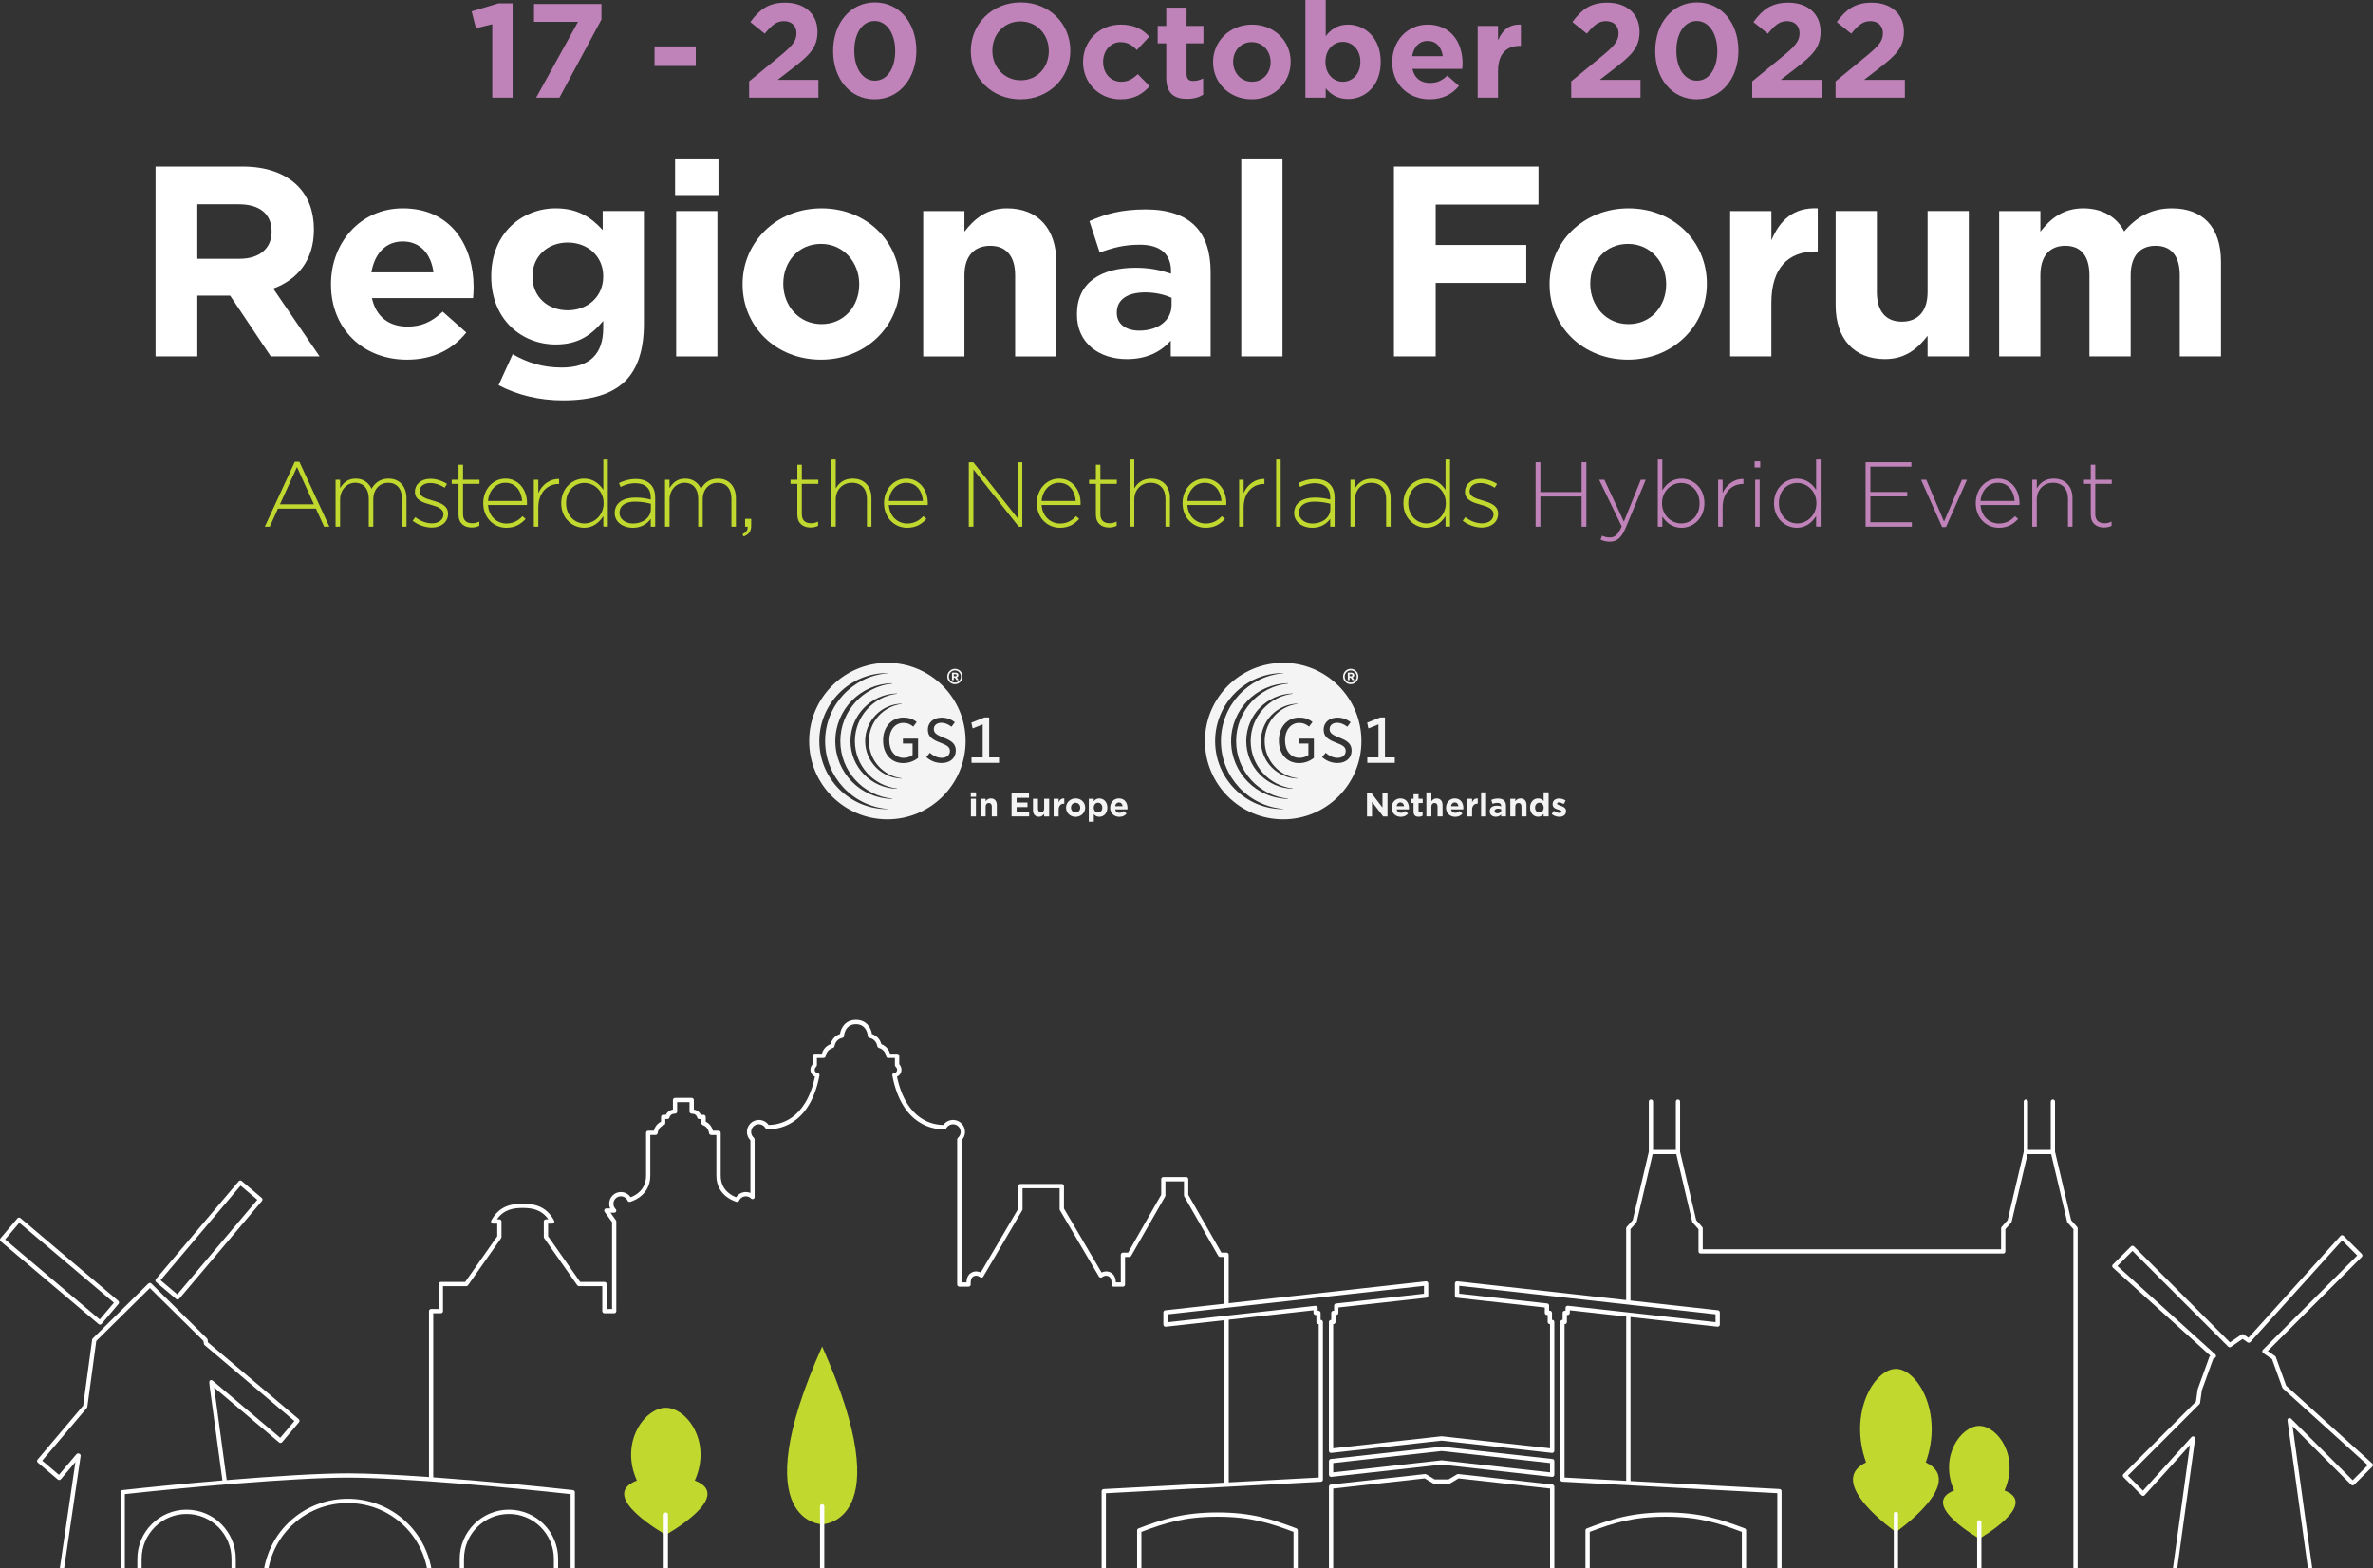 <svg xmlns="http://www.w3.org/2000/svg" id="Layer_2" viewBox="0 0 1767.25 1167.94"><rect x="0" y="0" width="1767.25" height="1167.94" fill="#333333" stroke="none"/><defs><style>.cls-1{fill:none;}.cls-2{fill:#f4f4f4;}.cls-3{fill:#fff;}.cls-4{fill:#c1d82f;}.cls-5{fill:#bf83b9;}</style></defs><g id="Layer_1-2"><g><path class="cls-3" d="M115.84,124.07h64.62c17.97,0,31.91,5.05,41.2,14.34,7.88,7.88,12.12,18.98,12.12,32.31v.4c0,22.82-12.32,37.16-30.29,43.82l34.53,50.49h-36.35l-30.29-45.24h-24.44v45.24h-31.1V124.07Zm62.6,68.66c15.15,0,23.83-8.08,23.83-19.99v-.4c0-13.33-9.29-20.2-24.44-20.2h-30.9v40.59h31.5Z"></path><path class="cls-3" d="M246.5,211.92v-.4c0-30.9,22.01-56.34,53.52-56.34,36.15,0,52.71,28.07,52.71,58.77,0,2.42-.2,5.25-.4,8.08h-75.33c3.03,13.93,12.72,21.2,26.46,21.2,10.3,0,17.77-3.23,26.25-11.11l17.57,15.55c-10.1,12.52-24.64,20.2-44.23,20.2-32.51,0-56.55-22.82-56.55-55.94Zm76.34-9.09c-1.82-13.73-9.9-23.02-22.82-23.02s-21,9.09-23.43,23.02h46.25Z"></path><path class="cls-3" d="M371.3,286.84l10.5-23.02c11.11,6.26,22.21,9.89,36.55,9.89,21,0,30.9-10.1,30.9-29.48v-5.25c-9.09,10.91-18.98,17.57-35.34,17.57-25.24,0-48.06-18.38-48.06-50.49v-.4c0-32.31,23.22-50.49,48.06-50.49,16.76,0,26.66,7.07,34.94,16.16v-14.14h30.7v83.81c0,19.39-4.65,33.52-13.73,42.61-10.1,10.1-25.65,14.54-46.65,14.54-17.57,0-34.13-4.04-47.86-11.31Zm77.95-80.78v-.4c0-14.74-11.51-25.04-26.45-25.04s-26.25,10.3-26.25,25.04v.4c0,14.94,11.31,25.04,26.25,25.04s26.45-10.3,26.45-25.04Z"></path><path class="cls-3" d="M502.76,118.01h32.31v27.26h-32.31v-27.26Zm.81,39.18h30.7v108.25h-30.7v-108.25Z"></path><path class="cls-3" d="M553.04,211.92v-.4c0-31.1,25.04-56.34,58.77-56.34s58.36,24.84,58.36,55.94v.4c0,31.1-25.04,56.34-58.77,56.34s-58.36-24.84-58.36-55.94Zm86.84,0v-.4c0-15.95-11.51-29.89-28.47-29.89s-28.07,13.53-28.07,29.48v.4c0,15.95,11.51,29.89,28.47,29.89s28.07-13.53,28.07-29.48Z"></path><path class="cls-3" d="M687.54,157.19h30.7v15.35c7.07-9.09,16.16-17.37,31.71-17.37,23.22,0,36.76,15.35,36.76,40.19v70.08h-30.7v-60.38c0-14.54-6.87-22.01-18.58-22.01s-19.18,7.47-19.18,22.01v60.38h-30.7v-108.25Z"></path><path class="cls-3" d="M802.04,234.33v-.4c0-23.63,17.97-34.53,43.62-34.53,10.9,0,18.78,1.82,26.45,4.44v-1.82c0-12.72-7.88-19.79-23.22-19.79-11.71,0-19.99,2.22-29.89,5.86l-7.67-23.43c11.92-5.25,23.63-8.68,42.01-8.68,16.76,0,28.88,4.44,36.55,12.12,8.08,8.08,11.71,19.99,11.71,34.53v62.81h-29.69v-11.71c-7.47,8.28-17.77,13.73-32.71,13.73-20.4,0-37.16-11.71-37.16-33.12Zm70.48-7.07v-5.45c-5.25-2.42-12.12-4.04-19.59-4.04-13.13,0-21.21,5.25-21.21,14.94v.4c0,8.28,6.87,13.13,16.76,13.13,14.34,0,24.03-7.88,24.03-18.98Z"></path><path class="cls-3" d="M924.41,118.01h30.7v147.42h-30.7V118.01Z"></path><path class="cls-3" d="M1038.11,124.07h107.64v28.27h-76.54v30.09h67.45v28.27h-67.45v54.73h-31.1V124.07Z"></path><path class="cls-3" d="M1154.02,211.92v-.4c0-31.1,25.04-56.34,58.77-56.34s58.36,24.84,58.36,55.94v.4c0,31.1-25.04,56.34-58.77,56.34s-58.36-24.84-58.36-55.94Zm86.84,0v-.4c0-15.95-11.51-29.89-28.47-29.89s-28.07,13.53-28.07,29.48v.4c0,15.95,11.51,29.89,28.47,29.89s28.07-13.53,28.07-29.48Z"></path><path class="cls-3" d="M1288.51,157.19h30.7v21.81c6.26-14.94,16.36-24.64,34.53-23.83v32.11h-1.62c-20.4,0-32.92,12.32-32.92,38.17v39.99h-30.7v-108.25Z"></path><path class="cls-3" d="M1367.07,227.26v-70.08h30.7v60.38c0,14.54,6.87,22.01,18.58,22.01s19.18-7.47,19.18-22.01v-60.38h30.7v108.25h-30.7v-15.35c-7.07,9.09-16.16,17.37-31.71,17.37-23.22,0-36.76-15.35-36.76-40.19Z"></path><path class="cls-3" d="M1488.84,157.19h30.7v15.35c7.07-9.09,16.36-17.37,31.91-17.37,14.14,0,24.84,6.26,30.49,17.17,9.49-11.11,20.8-17.17,35.54-17.17,22.82,0,36.55,13.73,36.55,39.78v70.48h-30.7v-60.38c0-14.54-6.46-22.01-17.97-22.01s-18.58,7.47-18.58,22.01v60.38h-30.7v-60.38c0-14.54-6.46-22.01-17.97-22.01s-18.58,7.47-18.58,22.01v60.38h-30.7v-108.25Z"></path></g><g><path class="cls-5" d="M366.61,18.03l-12.16,2.99-3.19-12.55,20.03-5.98h10.46V72.73h-15.14V18.03Z"></path><path class="cls-5" d="M430.47,16.24h-32.78V2.99h50.22V14.55l-31.29,58.18h-17.33l31.18-56.49Z"></path><path class="cls-5" d="M487.46,34.57h30.69v14.55h-30.69v-14.55Z"></path><path class="cls-5" d="M557.9,60.58l23.21-19.03c8.67-7.17,12.06-10.96,12.06-16.74s-3.89-9.07-9.36-9.07-9.07,2.99-14.25,9.36l-10.76-8.67c6.87-9.37,13.55-14.45,26-14.45,14.45,0,24.01,8.47,24.01,21.52v.2c0,11.66-5.98,17.44-18.33,27l-11.36,8.77h30.39v13.25h-51.61v-12.15Z"></path><path class="cls-5" d="M620.46,38.06v-.2c0-20.22,12.55-36.07,31.09-36.07s30.89,15.64,30.89,35.87v.2c0,20.23-12.45,36.07-31.09,36.07s-30.89-15.64-30.89-35.87Zm46.23,0v-.2c0-12.65-6.18-22.22-15.34-22.22s-15.14,9.27-15.14,22.02v.2c0,12.75,6.08,22.22,15.34,22.22s15.14-9.37,15.14-22.02Z"></path><path class="cls-5" d="M722.99,38.06v-.2c0-19.83,15.64-36.07,37.16-36.07s36.96,16.04,36.96,35.87v.2c0,19.83-15.64,36.07-37.16,36.07s-36.96-16.04-36.96-35.87Zm58.09,0v-.2c0-11.96-8.77-21.92-21.12-21.92s-20.92,9.76-20.92,21.72v.2c0,11.96,8.77,21.92,21.12,21.92s20.92-9.76,20.92-21.72Z"></path><path class="cls-5" d="M806.58,46.33v-.2c0-15.24,11.66-27.8,28-27.8,10.06,0,16.34,3.39,21.32,8.97l-9.26,9.96c-3.39-3.59-6.78-5.88-12.16-5.88-7.57,0-12.95,6.68-12.95,14.55v.2c0,8.17,5.28,14.75,13.55,14.75,5.08,0,8.57-2.19,12.25-5.68l8.87,8.97c-5.18,5.68-11.16,9.76-21.82,9.76-16.04,0-27.8-12.35-27.8-27.6Z"></path><path class="cls-5" d="M868.55,57.59v-25.31h-6.38v-12.95h6.38V5.68h15.14v13.65h12.55v12.95h-12.55v22.81c0,3.49,1.49,5.18,4.88,5.18,2.79,0,5.28-.7,7.47-1.89v12.16c-3.19,1.89-6.87,3.09-11.96,3.09-9.27,0-15.54-3.69-15.54-16.04Z"></path><path class="cls-5" d="M903.42,46.33v-.2c0-15.34,12.35-27.8,28.99-27.8s28.79,12.25,28.79,27.6v.2c0,15.34-12.35,27.8-28.99,27.8s-28.79-12.25-28.79-27.6Zm42.84,0v-.2c0-7.87-5.68-14.75-14.05-14.75s-13.85,6.68-13.85,14.55v.2c0,7.87,5.68,14.75,14.05,14.75s13.85-6.67,13.85-14.55Z"></path><path class="cls-5" d="M987.31,65.76v6.97h-15.14V0h15.14V27c3.69-4.98,8.77-8.67,16.64-8.67,12.45,0,24.31,9.76,24.31,27.6v.2c0,17.83-11.66,27.6-24.31,27.6-8.07,0-13.05-3.69-16.64-7.97Zm25.8-19.63v-.2c0-8.87-5.98-14.75-13.05-14.75s-12.95,5.88-12.95,14.75v.2c0,8.87,5.88,14.75,12.95,14.75s13.05-5.78,13.05-14.75Z"></path><path class="cls-5" d="M1036.83,46.33v-.2c0-15.24,10.86-27.8,26.4-27.8,17.83,0,26,13.85,26,28.99,0,1.2-.1,2.59-.2,3.99h-37.16c1.49,6.87,6.28,10.46,13.05,10.46,5.08,0,8.77-1.59,12.95-5.48l8.67,7.67c-4.98,6.18-12.16,9.96-21.82,9.96-16.04,0-27.9-11.26-27.9-27.6Zm37.66-4.48c-.9-6.78-4.88-11.36-11.26-11.36s-10.36,4.48-11.56,11.36h22.82Z"></path><path class="cls-5" d="M1100.49,19.33h15.14v10.76c3.09-7.37,8.07-12.15,17.04-11.76v15.84h-.8c-10.06,0-16.24,6.08-16.24,18.83v19.73h-15.14V19.33Z"></path><path class="cls-5" d="M1170.13,60.58l23.21-19.03c8.67-7.17,12.06-10.96,12.06-16.74s-3.89-9.07-9.36-9.07-9.07,2.99-14.25,9.36l-10.76-8.67c6.87-9.37,13.55-14.45,26-14.45,14.45,0,24.01,8.47,24.01,21.52v.2c0,11.66-5.98,17.44-18.33,27l-11.36,8.77h30.39v13.25h-51.61v-12.15Z"></path><path class="cls-5" d="M1232.7,38.06v-.2c0-20.22,12.55-36.07,31.09-36.07s30.89,15.64,30.89,35.87v.2c0,20.23-12.45,36.07-31.09,36.07s-30.89-15.64-30.89-35.87Zm46.23,0v-.2c0-12.65-6.18-22.22-15.34-22.22s-15.14,9.27-15.14,22.02v.2c0,12.75,6.08,22.22,15.34,22.22s15.14-9.37,15.14-22.02Z"></path><path class="cls-5" d="M1304.94,60.58l23.21-19.03c8.67-7.17,12.06-10.96,12.06-16.74s-3.89-9.07-9.36-9.07-9.07,2.99-14.25,9.36l-10.76-8.67c6.87-9.37,13.55-14.45,26-14.45,14.45,0,24.01,8.47,24.01,21.52v.2c0,11.66-5.98,17.44-18.33,27l-11.36,8.77h30.39v13.25h-51.61v-12.15Z"></path><path class="cls-5" d="M1367.01,60.58l23.21-19.03c8.67-7.17,12.06-10.96,12.06-16.74s-3.89-9.07-9.36-9.07-9.07,2.99-14.25,9.36l-10.76-8.67c6.87-9.37,13.55-14.45,26-14.45,14.45,0,24.01,8.47,24.01,21.52v.2c0,11.66-5.98,17.44-18.33,27l-11.36,8.77h30.39v13.25h-51.61v-12.15Z"></path></g><g><g><path class="cls-4" d="M219.53,343.94h3.42l22.33,48.28h-3.9l-6.1-13.42h-28.28l-6.1,13.42h-3.7l22.33-48.28Zm14.24,31.64l-12.6-27.74-12.67,27.74h25.27Z"></path><path class="cls-4" d="M249.93,357.3h3.36v6.23c2.26-3.63,5.41-7.05,11.64-7.05s9.86,3.49,11.78,7.53c2.26-3.9,6.03-7.53,12.6-7.53,8.29,0,13.42,5.82,13.42,14.59v21.16h-3.36v-20.75c0-7.53-3.9-11.92-10.34-11.92-5.89,0-11.03,4.52-11.03,12.33v20.34h-3.36v-20.96c0-7.26-3.97-11.71-10.2-11.71s-11.16,5.48-11.16,12.53v20.13h-3.36v-34.93Z"></path><path class="cls-4" d="M307.31,387.84l1.99-2.67c3.84,2.94,8.08,4.59,12.53,4.59,4.73,0,8.42-2.6,8.42-6.64v-.14c0-4.11-4.38-5.62-9.25-6.99-5.68-1.64-11.99-3.36-11.99-9.59v-.14c0-5.62,4.73-9.66,11.51-9.66,4.18,0,8.9,1.51,12.4,3.83l-1.78,2.81c-3.22-2.12-7.05-3.49-10.75-3.49-4.79,0-7.94,2.6-7.94,6.1v.14c0,3.9,4.73,5.34,9.72,6.78,5.62,1.58,11.51,3.63,11.51,9.79v.14c0,6.23-5.34,10.2-12.05,10.2-5.07,0-10.61-2.05-14.31-5.07Z"></path><path class="cls-4" d="M341.48,383.25v-22.87h-5.07v-3.08h5.07v-11.16h3.36v11.16h12.26v3.08h-12.26v22.53c0,5,2.94,6.78,6.98,6.78,1.71,0,3.15-.34,5.14-1.23v3.15c-1.78,.82-3.49,1.23-5.68,1.23-5.41,0-9.79-2.94-9.79-9.59Z"></path><path class="cls-4" d="M359.89,374.83v-.14c0-10.14,7.12-18.22,16.57-18.22s16.02,7.94,16.02,18.29c0,.62,0,.82-.07,1.37h-28.97c.62,8.7,6.85,13.77,13.7,13.77,5.41,0,9.11-2.4,11.99-5.48l2.33,2.05c-3.56,3.84-7.74,6.57-14.45,6.57-9.18,0-17.12-7.33-17.12-18.22Zm28.97-1.71c-.48-7.05-4.52-13.56-12.53-13.56-6.92,0-12.26,5.82-12.88,13.56h25.41Z"></path><path class="cls-4" d="M397.55,357.3h3.36v9.93c2.74-6.23,8.56-10.75,15.48-10.48v3.7h-.34c-8.08,0-15.14,6.1-15.14,17.46v14.31h-3.36v-34.93Z"></path><path class="cls-4" d="M417.96,374.9v-.14c0-11.37,8.56-18.29,16.98-18.29,6.98,0,11.5,3.97,14.38,8.35v-22.6h3.36v49.99h-3.36v-7.81c-3.01,4.59-7.47,8.63-14.38,8.63-8.42,0-16.98-6.78-16.98-18.15Zm31.57-.07v-.14c0-8.97-6.98-15-14.24-15s-13.7,5.55-13.7,14.93v.14c0,9.18,6.37,15.07,13.7,15.07s14.24-6.1,14.24-15Z"></path><path class="cls-4" d="M457.81,382.09v-.14c0-7.26,6.23-11.37,15.27-11.37,4.86,0,8.22,.62,11.57,1.51v-1.51c0-7.05-4.31-10.68-11.51-10.68-4.25,0-7.74,1.16-10.96,2.81l-1.23-2.95c3.83-1.78,7.6-3.01,12.39-3.01s8.49,1.3,11.03,3.84c2.33,2.33,3.56,5.55,3.56,9.86v21.78h-3.29v-5.82c-2.4,3.36-6.71,6.64-13.35,6.64s-13.49-3.7-13.49-10.96Zm26.91-2.94v-3.97c-2.95-.75-6.85-1.58-11.85-1.58-7.4,0-11.5,3.29-11.5,8.15v.14c0,5.07,4.79,8.01,10.14,8.01,7.12,0,13.22-4.38,13.22-10.75Z"></path><path class="cls-4" d="M495.26,357.3h3.36v6.23c2.26-3.63,5.41-7.05,11.64-7.05s9.86,3.49,11.78,7.53c2.26-3.9,6.03-7.53,12.6-7.53,8.29,0,13.42,5.82,13.42,14.59v21.16h-3.35v-20.75c0-7.53-3.9-11.92-10.34-11.92-5.89,0-11.03,4.52-11.03,12.33v20.34h-3.36v-20.96c0-7.26-3.97-11.71-10.2-11.71s-11.16,5.48-11.16,12.53v20.13h-3.36v-34.93Z"></path><path class="cls-4" d="M552.92,397.84c2.95-1.51,4.04-3.01,3.84-5.62h-1.85v-5.82h4.52v5.07c0,4.25-1.57,6.51-5.68,8.08l-.82-1.71Z"></path><path class="cls-4" d="M593.8,383.25v-22.87h-5.07v-3.08h5.07v-11.16h3.36v11.16h12.26v3.08h-12.26v22.53c0,5,2.94,6.78,6.98,6.78,1.71,0,3.15-.34,5.14-1.23v3.15c-1.78,.82-3.49,1.23-5.68,1.23-5.41,0-9.79-2.94-9.79-9.59Z"></path><path class="cls-4" d="M619.06,342.23h3.36v21.57c2.33-4.11,6.23-7.33,12.6-7.33,8.83,0,13.97,6.03,13.97,14.38v21.37h-3.35v-20.75c0-7.19-4.04-11.92-11.1-11.92s-12.12,5.2-12.12,12.46v20.2h-3.36v-49.99Z"></path><path class="cls-4" d="M658.37,374.83v-.14c0-10.14,7.12-18.22,16.57-18.22s16.02,7.94,16.02,18.29c0,.62,0,.82-.07,1.37h-28.97c.62,8.7,6.85,13.77,13.7,13.77,5.41,0,9.11-2.4,11.99-5.48l2.33,2.05c-3.56,3.84-7.74,6.57-14.45,6.57-9.18,0-17.12-7.33-17.12-18.22Zm28.97-1.71c-.48-7.05-4.52-13.56-12.53-13.56-6.92,0-12.26,5.82-12.88,13.56h25.41Z"></path><path class="cls-4" d="M721.5,344.29h3.35l33.08,41.71v-41.71h3.42v47.94h-2.67l-33.76-42.6v42.6h-3.42v-47.94Z"></path><path class="cls-4" d="M772.17,374.83v-.14c0-10.14,7.12-18.22,16.57-18.22s16.02,7.94,16.02,18.29c0,.62,0,.82-.07,1.37h-28.97c.62,8.7,6.85,13.77,13.7,13.77,5.41,0,9.11-2.4,11.99-5.48l2.33,2.05c-3.56,3.84-7.74,6.57-14.45,6.57-9.18,0-17.12-7.33-17.12-18.22Zm28.97-1.71c-.48-7.05-4.52-13.56-12.53-13.56-6.92,0-12.26,5.82-12.88,13.56h25.41Z"></path><path class="cls-4" d="M816.13,383.25v-22.87h-5.07v-3.08h5.07v-11.16h3.36v11.16h12.26v3.08h-12.26v22.53c0,5,2.94,6.78,6.98,6.78,1.71,0,3.15-.34,5.14-1.23v3.15c-1.78,.82-3.49,1.23-5.68,1.23-5.41,0-9.79-2.94-9.79-9.59Z"></path><path class="cls-4" d="M841.39,342.23h3.36v21.57c2.33-4.11,6.23-7.33,12.6-7.33,8.83,0,13.97,6.03,13.97,14.38v21.37h-3.35v-20.75c0-7.19-4.04-11.92-11.1-11.92s-12.12,5.2-12.12,12.46v20.2h-3.36v-49.99Z"></path><path class="cls-4" d="M880.7,374.83v-.14c0-10.14,7.12-18.22,16.57-18.22s16.02,7.94,16.02,18.29c0,.62,0,.82-.07,1.37h-28.97c.62,8.7,6.85,13.77,13.7,13.77,5.41,0,9.11-2.4,11.99-5.48l2.33,2.05c-3.56,3.84-7.74,6.57-14.45,6.57-9.18,0-17.12-7.33-17.12-18.22Zm28.97-1.71c-.48-7.05-4.52-13.56-12.53-13.56-6.92,0-12.26,5.82-12.88,13.56h25.41Z"></path><path class="cls-4" d="M922.81,357.3h3.36v9.93c2.74-6.23,8.56-10.75,15.48-10.48v3.7h-.34c-8.08,0-15.14,6.1-15.14,17.46v14.31h-3.36v-34.93Z"></path><path class="cls-4" d="M950.4,342.23h3.35v49.99h-3.35v-49.99Z"></path><path class="cls-4" d="M963.82,382.09v-.14c0-7.26,6.23-11.37,15.27-11.37,4.86,0,8.22,.62,11.57,1.51v-1.51c0-7.05-4.31-10.68-11.51-10.68-4.25,0-7.74,1.16-10.96,2.81l-1.23-2.95c3.83-1.78,7.6-3.01,12.39-3.01s8.49,1.3,11.03,3.84c2.33,2.33,3.56,5.55,3.56,9.86v21.78h-3.29v-5.82c-2.4,3.36-6.71,6.64-13.35,6.64s-13.49-3.7-13.49-10.96Zm26.91-2.94v-3.97c-2.95-.75-6.85-1.58-11.85-1.58-7.4,0-11.5,3.29-11.5,8.15v.14c0,5.07,4.79,8.01,10.14,8.01,7.12,0,13.22-4.38,13.22-10.75Z"></path><path class="cls-4" d="M1005.73,357.3h3.36v6.51c2.33-4.11,6.23-7.33,12.6-7.33,8.83,0,13.97,6.03,13.97,14.38v21.37h-3.35v-20.75c0-7.19-4.04-11.92-11.1-11.92s-12.12,5.2-12.12,12.46v20.2h-3.36v-34.93Z"></path><path class="cls-4" d="M1045.17,374.9v-.14c0-11.37,8.56-18.29,16.98-18.29,6.98,0,11.5,3.97,14.38,8.35v-22.6h3.36v49.99h-3.36v-7.81c-3.01,4.59-7.47,8.63-14.38,8.63-8.42,0-16.98-6.78-16.98-18.15Zm31.57-.07v-.14c0-8.97-6.98-15-14.24-15s-13.7,5.55-13.7,14.93v.14c0,9.18,6.37,15.07,13.7,15.07s14.24-6.1,14.24-15Z"></path><path class="cls-4" d="M1089.33,387.84l1.99-2.67c3.84,2.94,8.08,4.59,12.53,4.59,4.73,0,8.42-2.6,8.42-6.64v-.14c0-4.11-4.38-5.62-9.25-6.99-5.68-1.64-11.99-3.36-11.99-9.59v-.14c0-5.62,4.73-9.66,11.51-9.66,4.18,0,8.9,1.51,12.4,3.83l-1.78,2.81c-3.22-2.12-7.05-3.49-10.75-3.49-4.79,0-7.94,2.6-7.94,6.1v.14c0,3.9,4.73,5.34,9.72,6.78,5.62,1.58,11.51,3.63,11.51,9.79v.14c0,6.23-5.34,10.2-12.05,10.2-5.07,0-10.61-2.05-14.31-5.07Z"></path></g><g><path class="cls-5" d="M1143.62,344.29h3.56v22.19h30.68v-22.19h3.56v47.94h-3.56v-22.46h-30.68v22.46h-3.56v-47.94Z"></path><path class="cls-5" d="M1191.97,401.88l1.16-2.94c1.85,.89,3.36,1.3,5.96,1.3,3.63,0,6.03-2.12,8.63-8.22l-16.78-34.72h3.9l14.52,31.23,12.6-31.23h3.7l-15.13,36.16c-3.08,7.33-6.64,9.93-11.64,9.93-2.67,0-4.59-.48-6.92-1.51Z"></path><path class="cls-5" d="M1237.98,384.69v7.53h-3.35v-49.99h3.35v22.87c3.01-4.59,7.47-8.63,14.38-8.63,8.42,0,16.98,6.78,16.98,18.15v.14c0,11.37-8.56,18.29-16.98,18.29-6.99,0-11.51-3.97-14.38-8.35Zm27.74-9.79v-.14c0-9.18-6.37-15.07-13.7-15.07s-14.25,6.1-14.25,15v.14c0,8.97,6.99,15,14.25,15s13.7-5.55,13.7-14.93Z"></path><path class="cls-5" d="M1279.54,357.3h3.36v9.93c2.74-6.23,8.56-10.75,15.48-10.48v3.7h-.34c-8.08,0-15.14,6.1-15.14,17.46v14.31h-3.36v-34.93Z"></path><path class="cls-5" d="M1306.73,343.6h4.18v4.59h-4.18v-4.59Zm.41,13.7h3.35v34.93h-3.35v-34.93Z"></path><path class="cls-5" d="M1321.17,374.9v-.14c0-11.37,8.56-18.29,16.98-18.29,6.98,0,11.5,3.97,14.38,8.35v-22.6h3.36v49.99h-3.36v-7.81c-3.01,4.59-7.47,8.63-14.38,8.63-8.42,0-16.98-6.78-16.98-18.15Zm31.57-.07v-.14c0-8.97-6.98-15-14.24-15s-13.7,5.55-13.7,14.93v.14c0,9.18,6.37,15.07,13.7,15.07s14.24-6.1,14.24-15Z"></path><path class="cls-5" d="M1389.37,344.29h34.1v3.29h-30.54v18.83h27.46v3.29h-27.46v19.24h30.89v3.29h-34.45v-47.94Z"></path><path class="cls-5" d="M1430.66,357.3h3.9l13.22,31.16,13.35-31.16h3.77l-15.68,35.2h-2.88l-15.68-35.2Z"></path><path class="cls-5" d="M1471.4,374.83v-.14c0-10.14,7.12-18.22,16.57-18.22s16.02,7.94,16.02,18.29c0,.62,0,.82-.07,1.37h-28.97c.62,8.7,6.85,13.77,13.7,13.77,5.41,0,9.11-2.4,11.99-5.48l2.33,2.05c-3.56,3.84-7.74,6.57-14.45,6.57-9.18,0-17.12-7.33-17.12-18.22Zm28.97-1.71c-.48-7.05-4.52-13.56-12.53-13.56-6.92,0-12.26,5.82-12.88,13.56h25.41Z"></path><path class="cls-5" d="M1513.51,357.3h3.36v6.51c2.33-4.11,6.23-7.33,12.6-7.33,8.83,0,13.97,6.03,13.97,14.38v21.37h-3.35v-20.75c0-7.19-4.04-11.92-11.1-11.92s-12.12,5.2-12.12,12.46v20.2h-3.36v-34.93Z"></path><path class="cls-5" d="M1557.06,383.25v-22.87h-5.07v-3.08h5.07v-11.16h3.36v11.16h12.26v3.08h-12.26v22.53c0,5,2.94,6.78,6.98,6.78,1.71,0,3.15-.34,5.14-1.23v3.15c-1.78,.82-3.49,1.23-5.68,1.23-5.41,0-9.79-2.94-9.79-9.59Z"></path></g></g><g><g><path class="cls-4" d="M495.87,1143.05s51.77-28.84,21.57-40.38c12.94-28.84-6.06-54.22-21.57-54.22s-34.52,25.38-21.57,54.22c-30.2,11.54,21.57,40.38,21.57,40.38Z"></path><g><path class="cls-1" d="M495.87,1143.05s-51.77-28.84-21.57-40.38c-12.94-28.84,6.06-54.22,21.57-54.22"></path><path class="cls-1" d="M495.87,1143.05s51.77-28.84,21.57-40.38c12.94-28.84-6.06-54.22-21.57-54.22"></path></g></g><g><path class="cls-4" d="M612.29,1002.84c59.07,132.36-.61,132.51,0,132.36h-.01c.61,.15-59.07,0,0-132.36"></path><path class="cls-1" d="M612.28,1135.2c.61,.15-59.07,0,0-132.36"></path><path class="cls-1" d="M612.29,1135.2c-.61,.15,59.07,0,0-132.36"></path></g><g><path class="cls-4" d="M1474.04,1145.91s45.11-25.6,18.8-35.83c11.28-25.6-5.28-48.12-18.8-48.12s-30.07,22.52-18.8,48.12c-26.31,10.24,18.8,35.83,18.8,35.83Z"></path><g><path class="cls-1" d="M1474.04,1145.91s-45.11-25.6-18.8-35.83c-11.28-25.6,5.28-48.12,18.8-48.12"></path><path class="cls-1" d="M1474.04,1145.91s45.11-25.6,18.8-35.83c11.28-25.6-5.28-48.12-18.8-48.12"></path></g></g><path class="cls-3" d="M131.21,967.48c.3,.25,.66,.38,1.03,.38,.45,0,.9-.19,1.22-.56l61.64-72.88c.27-.32,.41-.74,.37-1.16s-.24-.81-.56-1.08l-14.9-12.6c-.67-.57-1.68-.48-2.25,.19l-61.64,72.88c-.27,.32-.41,.74-.37,1.16s.24,.81,.56,1.08l14.9,12.6Zm47.95-84.46l12.47,10.55-59.58,70.45-12.47-10.55,59.58-70.45Z"></path><path class="cls-3" d="M74.47,986.53c.45,0,.9-.19,1.22-.56l12.6-14.9c.27-.32,.41-.74,.37-1.16s-.24-.81-.56-1.08l-72.88-61.64c-.32-.27-.74-.4-1.16-.37-.42,.04-.81,.24-1.08,.56l-12.6,14.9c-.57,.67-.48,1.68,.19,2.25l72.88,61.64c.3,.25,.66,.38,1.03,.38Zm-60.09-75.89l70.45,59.58-10.55,12.47L3.84,923.12l10.55-12.47Z"></path><path class="cls-3" d="M1156.14,1086.61l-82.33-9.15c-.12-.01-.23-.01-.35,0l-82.33,9.15c-.81,.09-1.42,.77-1.42,1.58v10.15c0,.45,.19,.88,.53,1.19,.34,.3,.78,.44,1.24,.4l82.15-9.13,82.15,9.13c.06,0,.12,0,.18,0,.39,0,.77-.14,1.06-.41,.34-.3,.53-.73,.53-1.19v-10.15c0-.81-.61-1.49-1.42-1.58Zm-1.77,9.95l-80.56-8.95c-.06,0-.12,0-.18,0s-.12,0-.18,0l-80.56,8.95v-6.94l80.73-8.97,80.73,8.97v6.94Z"></path><g><path class="cls-4" d="M1411.95,1141.01s53.34-37.04,22.23-51.86c13.33-37.04-6.24-69.64-22.23-69.64s-35.56,32.6-22.23,69.64c-31.11,14.82,22.23,51.86,22.23,51.86Z"></path><g><path class="cls-1" d="M1411.95,1141.01s-53.34-37.04-22.23-51.86c-13.33-37.04,6.24-69.64,22.23-69.64"></path><path class="cls-1" d="M1411.95,1141.01s53.34-37.04,22.23-51.86c13.33-37.04-6.24-69.64-22.23-69.64"></path></g></g><path class="cls-3" d="M105.48,1167.94v-6.92c0-18.45,15.01-33.46,33.46-33.46s33.46,15.01,33.46,33.46v6.92h3.19v-6.92c0-20.21-16.44-36.65-36.65-36.65s-36.65,16.44-36.65,36.65v6.92h3.19Z"></path><path class="cls-3" d="M199.97,1167.94c5.51-28.21,30.03-48.5,59.01-48.5s53.5,20.29,59.01,48.5h3.24c-5.57-30.03-31.52-51.69-62.25-51.69s-56.69,21.66-62.25,51.69h3.24Z"></path><path class="cls-3" d="M345.56,1167.94v-6.92c0-18.45,15.01-33.46,33.46-33.46s33.46,15.01,33.46,33.46v6.92h3.19v-6.92c0-20.21-16.44-36.65-36.65-36.65s-36.65,16.44-36.65,36.65v6.92h3.19Z"></path><path class="cls-3" d="M497.46,1167.94v-39.9c0-.88-.71-1.59-1.59-1.59s-1.59,.71-1.59,1.59v39.9h3.19Z"></path><path class="cls-3" d="M613.88,1167.94v-46.08c0-.88-.71-1.59-1.59-1.59s-1.59,.71-1.59,1.59v46.08h3.19Z"></path><path class="cls-3" d="M850.04,1167.94v-27.04c17.56-6.62,32.16-11.27,56.64-11.27s39.08,4.65,56.64,11.27v27.04h3.19v-28.15c0-.66-.41-1.26-1.03-1.49-17.75-6.72-33.35-11.86-58.8-11.86s-41.05,5.14-58.8,11.86c-.62,.23-1.03,.83-1.03,1.49v28.15h3.19Z"></path><path class="cls-3" d="M992.9,1167.94v-59.31l68.11-7.57,6.24,3.71c.25,.15,.53,.22,.81,.22h11.15c.29,0,.57-.08,.81-.22l6.24-3.71,68.11,7.57v59.31h3.19v-60.74c0-.81-.61-1.49-1.42-1.58l-70.06-7.79c-.35-.04-.69,.04-.99,.21l-6.32,3.76h-10.28l-6.32-3.76c-.3-.18-.64-.25-.99-.21l-70.06,7.79c-.81,.09-1.42,.77-1.42,1.58v60.74h3.19Z"></path><path class="cls-3" d="M1183.93,1167.94v-27.04c17.56-6.62,32.16-11.27,56.64-11.27s39.08,4.65,56.64,11.27v27.04h3.19v-28.15c0-.66-.41-1.26-1.03-1.49-17.75-6.72-33.35-11.86-58.8-11.86s-41.05,5.14-58.8,11.86c-.62,.23-1.03,.83-1.03,1.49v28.15h3.19Z"></path><path class="cls-3" d="M1413.55,1167.94v-40.37c0-.88-.71-1.59-1.59-1.59s-1.59,.71-1.59,1.59v40.37h3.19Z"></path><path class="cls-3" d="M1475.63,1167.94v-34.13c0-.88-.71-1.59-1.59-1.59s-1.59,.71-1.59,1.59v34.13h3.19Z"></path><path class="cls-3" d="M1157.02,1081.61c.34-.3,.53-.73,.53-1.19v-95.83c0-.88-.71-1.59-1.59-1.59h-.15v-5.22c0-.88-.71-1.59-1.59-1.59h-.57v-3.84c0-.81-.61-1.49-1.42-1.58l-65.5-7.28v-5.86l190.88,21.22v5.85l-109.96-12.22c-.46-.05-.9,.09-1.24,.4-.34,.3-.53,.73-.53,1.19v2.12h-.57c-.88,0-1.59,.71-1.59,1.59v5.22h-.15c-.88,0-1.59,.71-1.59,1.59v117.34c0,.85,.66,1.55,1.51,1.59l160.11,8.56v55.86h3.19v-57.37c0-.85-.66-1.55-1.51-1.59l-111.01-5.93v-122.17l64.76,7.2c.45,.05,.9-.09,1.24-.4,.34-.3,.53-.73,.53-1.19v-9.06c0-.81-.61-1.49-1.42-1.58l-65.12-7.24v-53.16l4.33-4.88c.18-.2,.3-.44,.36-.69l11.84-50.27h17.6l11.84,50.27c.06,.26,.18,.5,.36,.69l4.33,4.88v16.56c0,.88,.71,1.59,1.59,1.59h225.36c.88,0,1.59-.71,1.59-1.59v-16.56l4.33-4.88c.18-.2,.3-.44,.36-.69l11.84-50.27h17.6l11.84,50.27c.06,.26,.18,.5,.36,.69l4.33,4.87v252.5h3.19v-253.1c0-.39-.14-.77-.4-1.06l-4.47-5.03-12-50.93v-37.4c0-.88-.71-1.59-1.59-1.59s-1.59,.71-1.59,1.59v35.99h-16.94v-35.99c0-.88-.71-1.59-1.59-1.59s-1.59,.71-1.59,1.59v37.4l-12,50.93-4.47,5.03c-.26,.29-.4,.67-.4,1.06v15.57h-222.17v-15.57c0-.39-.14-.77-.4-1.06l-4.47-5.03-12-50.93v-37.4c0-.88-.71-1.59-1.59-1.59s-1.59,.71-1.59,1.59v35.99h-16.94v-35.99c0-.88-.71-1.59-1.59-1.59s-1.59,.71-1.59,1.59v37.4l-12,50.93-4.47,5.03c-.26,.29-.4,.67-.4,1.06v53.41l-125.76-13.98c-.46-.05-.9,.09-1.24,.4-.34,.3-.53,.73-.53,1.19v9.06c0,.81,.61,1.49,1.42,1.58l65.5,7.28v4c0,.88,.71,1.59,1.59,1.59h.57v5.22c0,.88,.71,1.59,1.59,1.59h.15v92.45l-80.56-8.95c-.12-.01-.23-.01-.35,0l-80.56,8.95v-92.45h.14c.88,0,1.59-.71,1.59-1.59v-5.22h.57c.88,0,1.59-.71,1.59-1.59v-4l65.5-7.28c.81-.09,1.42-.77,1.42-1.58v-9.06c0-.45-.19-.88-.53-1.19-.34-.3-.78-.44-1.24-.4l-146.85,16.32v-36.07c0-.88-.71-1.59-1.59-1.59h-3.85l-24.65-43.09v-11.62c0-.88-.71-1.59-1.59-1.59h-17c-.88,0-1.59,.71-1.59,1.59v11.62l-24.65,43.09h-3.85c-.88,0-1.59,.71-1.59,1.59v20.54h-3.67c-.07-2.13-.69-5.58-3.71-7.24-2.79-1.53-5.37-.85-6.94-.09l-28-47.63v-16.74c0-.88-.71-1.59-1.59-1.59h-30.8c-.88,0-1.59,.71-1.59,1.59v16.74l-28,47.63c-1.57-.76-4.15-1.44-6.94,.09-3.02,1.66-3.63,5.11-3.71,7.24h-3.67v-105.79c1.66-1.66,2.6-3.92,2.6-6.29,0-4.9-3.99-8.9-8.89-8.9-2.89,0-5.59,1.41-7.25,3.73h-.02c-7.39,0-27.6-3.13-34.5-35.94,1.29-.54,2.37-1.63,2.93-3.03,.85-2.12,.37-4.42-1.26-6.26v-6.26c0-.88-.71-1.59-1.59-1.59h-5.26c-.56-1.97-2.14-5.42-6.48-7.07-1.21-4.63-4.57-6.78-6.98-7.52-.65-4.22-3.71-10.56-11.91-10.56s-11.25,6.34-11.91,10.56c-2.41,.74-5.77,2.89-6.98,7.52-4.34,1.64-5.92,5.1-6.48,7.07h-5.26c-.88,0-1.59,.71-1.59,1.59v6.26c-1.63,1.84-2.1,4.14-1.26,6.26,.56,1.4,1.64,2.48,2.93,3.03-6.9,32.81-27.12,35.94-34.5,35.94h-.02c-1.66-2.32-4.36-3.73-7.24-3.73-4.9,0-8.9,3.99-8.9,8.9,0,2.37,.94,4.62,2.6,6.29v39.19c-1.06-.44-2.2-.68-3.38-.68-2.93,0-5.64,1.48-7.24,3.87-3.13-1.11-11.51-5.11-11.51-16.09v-31.87c0-.88-.71-1.59-1.59-1.59h-4.19c-.5-1.86-1.86-5.06-5.37-6.73v-3.54c0-.88-.71-1.59-1.59-1.59h-2.04c-.72-1.56-2.31-3.37-5.22-3.87v-7.11c0-.88-.71-1.59-1.59-1.59h-12.4c-.88,0-1.59,.71-1.59,1.59v7.11c-2.91,.49-4.5,2.31-5.22,3.87h-2.04c-.88,0-1.59,.71-1.59,1.59v3.54c-3.52,1.68-4.87,4.87-5.37,6.73h-4.19c-.88,0-1.59,.71-1.59,1.59v31.87c0,10.99-8.39,14.99-11.51,16.1-1.6-2.39-4.31-3.87-7.24-3.87-4.8,0-8.71,3.91-8.71,8.71,0,1.23,.25,2.41,.73,3.5h-2.83c-.6,0-1.14,.33-1.42,.87-.27,.53-.23,1.17,.12,1.66l5.54,7.73v64.64h-4.07v-18.59c0-.88-.71-1.59-1.59-1.59h-18.12l-23.84-33.97v-9.41h3.01c.56,0,1.08-.29,1.37-.77,.29-.48,.3-1.08,.04-1.57-5.91-11.11-15.59-12.53-23.37-12.53s-17.45,1.42-23.36,12.53c-.26,.49-.25,1.09,.04,1.57,.29,.48,.81,.77,1.37,.77h3.01v9.41l-23.85,33.97h-18.12c-.88,0-1.59,.71-1.59,1.59v18.59h-5.67c-.88,0-1.59,.71-1.59,1.59v123.55c-23.31-1.64-45.01-2.74-60.52-2.74-21.97,0-56.34,2.22-90.13,5.02-1.21-8.9-7.46-54.89-9.37-68.97l48.39,40.93c.32,.27,.74,.4,1.16,.37,.42-.04,.81-.24,1.08-.56l12.6-14.9c.57-.67,.48-1.68-.19-2.25l-67.62-57.19-.27-1.99c-.05-.35-.21-.67-.46-.92l-41.42-40.9c-.62-.61-1.62-.61-2.24,0l-41.42,40.9c-.25,.25-.41,.57-.46,.92l-6.67,49.12-33.97,40.17c-.27,.32-.41,.74-.37,1.16s.24,.81,.56,1.08l14.9,12.6c.67,.57,1.68,.48,2.25-.19l10.87-12.86-11.62,79.09h3.22l12.28-83.56c.06-.42-.05-.85-.3-1.19-.26-.34-.64-.56-1.06-.62l-.37-.05c-.54-.08-1.08,.14-1.43,.55l-12.99,15.36-12.47-10.55,33.24-39.3c.2-.23,.32-.51,.36-.81l6.66-49.04,39.91-39.41,39.92,39.41,.28,2.06c.05,.39,.25,.75,.55,1l66.87,56.55-10.55,12.47-50.34-42.57c-.66-.56-1.66-.49-2.23,.17q-.48,.55,.06,4.47l9.47,69.71c-27.94,2.35-55.21,5.06-74.44,7.21-.81,.09-1.42,.77-1.42,1.58v56.56h3.19v-55.14c43.51-4.83,125.71-12.31,165.98-12.31s122.48,7.48,165.98,12.31v55.14h3.19v-56.56c0-.81-.61-1.49-1.42-1.58-26.04-2.91-66.81-6.85-104.05-9.52v-122.19h5.67c.88,0,1.59-.71,1.59-1.59v-18.59h17.35c.52,0,1.01-.25,1.3-.68l24.61-35.06c.19-.27,.29-.59,.29-.92v-11.51c0-.88-.71-1.59-1.59-1.59h-1.78c5.1-7.43,12.47-8.5,19.13-8.5s14.03,1.07,19.14,8.5h-1.78c-.88,0-1.59,.71-1.59,1.59v11.51c0,.33,.1,.65,.29,.92l24.61,35.06c.3,.42,.78,.68,1.3,.68h17.35v18.59c0,.88,.71,1.59,1.59,1.59h7.26c.88,0,1.59-.71,1.59-1.59v-66.75c0-.33-.1-.66-.3-.93l-4.03-5.62h2.66c.08,0,.16,0,.24,0,.47-.05,.9-.31,1.16-.7,.33-.49,.36-1.12,.08-1.64-.09-.17-.22-.33-.36-.45-1.03-1.04-1.6-2.42-1.6-3.89,0-3.05,2.48-5.53,5.53-5.53,2.12,0,4.06,1.22,4.98,3.12,.03,.08,.07,.16,.11,.24,.35,.62,1.07,.94,1.76,.77,.15-.04,15.09-3.78,15.09-19.55v-30.28h3.89c.82,0,1.51-.62,1.59-1.44,0-.04,.48-4.49,4.6-5.91,.64-.22,1.07-.83,1.07-1.51v-3.01h1.59c.76,0,1.41-.55,1.56-1.29,.06-.28,.66-2.7,4.1-2.7,.88,0,1.59-.71,1.59-1.59v-6.98h9.21v6.98c0,.88,.71,1.59,1.59,1.59,3.44,0,4.04,2.42,4.1,2.68,.13,.76,.8,1.32,1.57,1.32h1.59v3.01c0,.68,.43,1.28,1.07,1.51,4.07,1.4,4.58,5.73,4.6,5.91,.08,.82,.77,1.44,1.59,1.44h3.89v30.28c0,15.77,14.94,19.51,15.09,19.55,.69,.16,1.41-.15,1.76-.77,.04-.07,.07-.13,.09-.2,.91-1.92,2.86-3.16,4.99-3.16,1.47,0,2.86,.57,3.9,1.61,.02,.02,.04,.04,.06,.06,.64,.58,1.63,.55,2.22-.08,.41-.42,.53-1.02,.38-1.54v-42.45c0-.48-.22-.93-.58-1.23-1.29-1.09-2.02-2.68-2.02-4.36,0-3.15,2.56-5.71,5.71-5.71,2,0,3.86,1.06,4.89,2.77,.24,.55,.78,.93,1.4,.95,7.28,.25,31.56-1.9,38.9-40.01,.09-.47-.03-.95-.34-1.32-.3-.37-.75-.58-1.23-.58-.77,0-1.5-.56-1.84-1.4-.43-1.08-.07-2.28,.99-3.28,.32-.3,.5-.72,.5-1.16v-5.31h4.96c.82,0,1.51-.63,1.59-1.45,0-.05,.49-4.61,5.41-6.06,.58-.17,1.01-.65,1.12-1.24,1-5.44,5.53-6.12,5.71-6.14,.77-.09,1.35-.73,1.4-1.49,.02-.36,.6-8.76,8.85-8.76s8.83,8.4,8.85,8.76c.04,.76,.63,1.4,1.39,1.5,.19,.03,4.72,.71,5.72,6.14,.11,.59,.54,1.07,1.12,1.24,4.86,1.43,5.39,5.88,5.41,6.06,.08,.82,.76,1.45,1.59,1.45h4.96v5.31c0,.44,.18,.86,.5,1.16,1.06,1,1.42,2.2,.99,3.28-.33,.84-1.07,1.4-1.84,1.4-.48,0-.93,.21-1.23,.58-.3,.37-.43,.85-.34,1.32,7.34,38.11,31.63,40.28,38.9,40.01,.61-.02,1.14-.39,1.38-.92,1.03-1.73,2.9-2.8,4.91-2.8,3.15,0,5.71,2.56,5.71,5.71,0,1.67-.73,3.26-2,4.34-.38,.3-.6,.76-.6,1.24v108.08c0,.88,.71,1.59,1.59,1.59h6.91c.46,0,.89-.2,1.19-.54,.3-.34,.44-.8,.39-1.25,0-.04-.52-4.45,2.02-5.84,2.52-1.39,4.85,.46,4.94,.54,.36,.3,.83,.43,1.29,.35,.46-.08,.86-.36,1.1-.76l29.04-49.4c.14-.24,.22-.52,.22-.81v-15.58h27.62v15.58c0,.28,.08,.56,.22,.81l29.04,49.4c.23,.4,.64,.67,1.09,.76,.46,.08,.93-.04,1.29-.33,.1-.08,2.43-1.93,4.95-.54,2.54,1.39,2.02,5.8,2.02,5.84-.06,.45,.08,.91,.38,1.26,.3,.34,.74,.54,1.2,.54h6.91c.88,0,1.59-.71,1.59-1.59v-20.54h3.18c.57,0,1.1-.31,1.38-.8l25.32-44.26c.14-.24,.21-.51,.21-.79v-10.45h13.81v10.45c0,.28,.07,.55,.21,.79l25.32,44.26c.28,.5,.81,.8,1.38,.8h3.19v34.83l-44.03,4.89c-.81,.09-1.42,.77-1.42,1.58v9.06c0,.45,.19,.88,.53,1.19,.34,.3,.79,.45,1.24,.4l43.68-4.85v120.96l-89.93,4.81c-.85,.05-1.51,.74-1.51,1.59v57.37h3.19v-55.86l160.11-8.56c.85-.05,1.51-.74,1.51-1.59v-117.34c0-.88-.71-1.59-1.59-1.59h-.14v-5.22c0-.88-.71-1.59-1.59-1.59h-.57v-2.12c0-.45-.19-.88-.53-1.19-.34-.3-.79-.45-1.24-.4l-109.96,12.22v-5.85l190.88-21.22v5.86l-65.5,7.28c-.81,.09-1.42,.77-1.42,1.58v3.84h-.57c-.88,0-1.59,.71-1.59,1.59v5.22h-.14c-.88,0-1.59,.71-1.59,1.59v95.83c0,.45,.19,.88,.53,1.19,.34,.3,.78,.44,1.24,.4l82.15-9.13,82.15,9.13c.46,.05,.9-.1,1.24-.4Zm54.06,21.27l-45.91-2.45v-114.23h.15c.88,0,1.59-.71,1.59-1.59v-5.22h.57c.88,0,1.59-.71,1.59-1.59v-1.94l42.01,4.67v122.36Zm-295.98-120.01l63.1-7.01v1.94c0,.88,.71,1.59,1.59,1.59h.57v5.22c0,.88,.71,1.59,1.59,1.59h.14v114.23l-67,3.58v-121.14Z"></path><path class="cls-3" d="M1646.21,1009.72l-.24,.16c-.27,.19-.48,.46-.6,.77l-8.64,23.93c-.04,.1-.06,.21-.08,.32l-1.24,8.93-54.03,54.03c-.62,.62-.62,1.63,0,2.25l13.52,13.52c.31,.31,.74,.47,1.17,.47,.44-.01,.85-.2,1.14-.52l33.72-37.32-12.67,91.68h3.22l13.32-96.37c.1-.69-.27-1.37-.91-1.66-.64-.3-1.39-.14-1.86,.38l-36.06,39.92-11.21-11.21,53.28-53.28s.01-.03,.02-.04c.12-.13,.22-.28,.3-.45,.01-.02,.02-.05,.03-.07,.04-.11,.08-.23,.1-.35l1.28-9.29,8.41-23.29,1.48-1.01c.4-.27,.66-.72,.69-1.21,.03-.49-.16-.96-.52-1.29l-72.91-65.86,11.21-11.21,71.29,71.29c.54,.54,1.39,.62,2.03,.19l8.67-5.94,3.74,2.57c.66,.44,1.54,.33,2.07-.26l68.35-75.67,11.21,11.21-70.24,70.24c-.34,.34-.5,.8-.46,1.27,.04,.47,.29,.9,.68,1.17l6.58,4.51,7.58,20.98c.07,.51,.65,1.04,3.3,3.43l60.38,54.55-11.21,11.21-45.83-45.83c-.48-.48-1.22-.6-1.84-.3-.61,.3-.96,.97-.87,1.64l15.21,110.05h3.22l-14.62-105.78,43.6,43.6c.62,.62,1.63,.62,2.25,0l13.53-13.52c.31-.31,.48-.73,.47-1.17-.01-.44-.2-.85-.52-1.14-.62-.56-59.44-53.7-64.09-57.9l-7.72-21.38c-.11-.31-.32-.58-.6-.77l-5.42-3.72,70.01-70.01c.3-.3,.47-.7,.47-1.13s-.17-.83-.47-1.13l-13.53-13.52c-.31-.31-.74-.46-1.17-.47-.44,.01-.85,.2-1.14,.52l-68.54,75.88-3.48-2.38c-.54-.37-1.26-.37-1.8,0l-8.48,5.81-71.48-71.48c-.6-.6-1.66-.6-2.25,0l-13.53,13.53c-.31,.31-.48,.73-.47,1.17,.01,.44,.2,.85,.52,1.14l72.65,65.62Z"></path></g><g><g><g><path class="cls-2" d="M722.97,590.15h3.93v3.31h-3.93v-3.31Zm.1,4.76h3.73v13.15h-3.73v-13.15Z"></path><path class="cls-2" d="M730.31,594.91h3.73v1.86c.86-1.1,1.96-2.11,3.85-2.11,2.82,0,4.47,1.86,4.47,4.88v8.51h-3.73v-7.34c0-1.77-.83-2.67-2.26-2.67s-2.33,.91-2.33,2.67v7.34h-3.73v-13.15Z"></path><path class="cls-2" d="M753.35,590.88h12.96v3.36h-9.2v3.48h8.1v3.36h-8.1v3.61h9.32v3.36h-13.08v-17.18Z"></path><path class="cls-2" d="M769.3,603.42v-8.51h3.73v7.34c0,1.77,.83,2.67,2.26,2.67s2.33-.91,2.33-2.67v-7.34h3.73v13.15h-3.73v-1.87c-.86,1.1-1.96,2.11-3.85,2.11-2.82,0-4.47-1.86-4.47-4.88Z"></path><path class="cls-2" d="M784.68,594.91h3.73v2.65c.76-1.82,1.99-2.99,4.2-2.89v3.9h-.2c-2.48,0-4,1.5-4,4.64v4.86h-3.73v-13.15Z"></path><path class="cls-2" d="M793.93,601.56v-.05c0-3.78,3.04-6.85,7.14-6.85s7.09,3.02,7.09,6.8v.05c0,3.78-3.04,6.85-7.14,6.85s-7.09-3.02-7.09-6.8Zm10.55,0v-.05c0-1.94-1.4-3.63-3.46-3.63s-3.41,1.64-3.41,3.58v.05c0,1.94,1.4,3.63,3.46,3.63s3.41-1.64,3.41-3.58Z"></path><path class="cls-2" d="M810.86,594.91h3.73v1.89c.91-1.23,2.16-2.13,4.1-2.13,3.07,0,5.99,2.4,5.99,6.8v.05c0,4.39-2.87,6.8-5.99,6.8-1.99,0-3.21-.91-4.1-1.96v5.64h-3.73v-17.08Zm10.08,6.6v-.05c0-2.18-1.47-3.63-3.21-3.63s-3.19,1.45-3.19,3.63v.05c0,2.18,1.45,3.63,3.19,3.63s3.21-1.42,3.21-3.63Z"></path><path class="cls-2" d="M826.78,601.56v-.05c0-3.75,2.67-6.85,6.5-6.85,4.39,0,6.4,3.41,6.4,7.14,0,.29-.02,.64-.05,.98h-9.15c.37,1.69,1.55,2.58,3.21,2.58,1.25,0,2.16-.39,3.19-1.35l2.13,1.89c-1.23,1.52-2.99,2.45-5.37,2.45-3.95,0-6.87-2.77-6.87-6.8Zm9.28-1.1c-.22-1.67-1.2-2.8-2.77-2.8s-2.55,1.1-2.85,2.8h5.62Z"></path></g><polygon class="cls-2" points="723.52 568.15 744 568.15 744 564.1 736.67 564.1 736.67 534.32 733.13 534.32 723.42 538.2 724.31 542.5 731.84 539.48 731.84 564.1 723.52 564.1 723.52 568.15"></polygon><path class="cls-2" d="M705.46,503.89v-.04c0-3.11,2.52-5.73,5.69-5.73s5.7,2.59,5.7,5.7v.03c0,3.12-2.52,5.73-5.7,5.73s-5.69-2.58-5.69-5.69m10.17-.04v-.03c0-2.47-1.92-4.5-4.47-4.5s-4.47,2.06-4.47,4.52v.03c0,2.47,1.91,4.5,4.47,4.5s4.47-2.06,4.47-4.53m-6.67-2.87h2.6c1.28,0,2.23,.58,2.23,1.83,0,.88-.49,1.47-1.22,1.71l1.4,1.99h-1.62l-1.19-1.74h-.85v1.74h-1.35v-5.53Zm2.51,2.69c.61,0,.94-.3,.94-.76,0-.49-.37-.76-.94-.76h-1.16v1.52h1.16Z"></path><path class="cls-2" d="M660.87,493.68c-32.18,0-58.27,26.09-58.27,58.27s26.09,58.26,58.27,58.26,58.26-26.08,58.26-58.26-26.1-58.27-58.26-58.27m.02,108.96h-.02c-28,0-50.69-22.69-50.69-50.69s22.69-50.69,50.69-50.69h.02l.08,.18c-26.03,2.15-46.47,23.94-46.47,50.51s20.45,48.36,46.47,50.51l-.08,.18Zm3.53-7.61c-23.44-.41-42.32-19.53-42.32-43.08s18.88-42.67,42.32-43.08l.11,.22c-21.74,2.2-38.7,20.55-38.7,42.86s16.96,40.66,38.7,42.86l-.11,.22Zm3.51-7.55c-19.18-.53-34.56-16.22-34.56-35.52s15.39-35,34.56-35.52l.11,.23c-17.67,2.07-31.37,17.07-31.37,35.29s13.7,33.21,31.37,35.29l-.11,.24Zm3.55-7.64c-15.07-.4-27.17-12.73-27.17-27.89s12.09-27.5,27.17-27.89l.09,.2c-13.8,1.69-24.48,13.44-24.48,27.69s10.68,26,24.48,27.69l-.09,.2Zm12.25-15.34c-2.32,1.79-6.05,3.83-11.04,3.83-8.98,0-15.01-6.72-15.01-16.72v-.39c0-9.74,6.33-16.82,15.06-16.82,4,0,7.02,1,9.97,3.32l-2.58,3.45c-1.78-1.5-3.98-2.78-7.48-2.78-6.02,0-10.39,5.37-10.39,12.78v.29c0,7.76,4.29,12.97,10.67,12.97,2.36,0,4.71-.7,6.44-1.92l.27-.2v-8.51h-7.2v-3.69h11.28v14.39Zm17.63,3.78c-4.29,0-8.15-1.47-11.49-4.37l2.62-3.26c2.13,1.85,5.03,3.78,8.92,3.78,3.54,0,6.03-2.05,6.03-5.05,0-2.73-1.7-4.23-6.98-6.18-6.13-2.31-9.46-4.54-9.46-9.81s4.2-8.94,10.22-8.94c3.74,0,7.06,1.17,9.88,3.46l-2.47,3.33c-2.57-1.96-5.11-2.95-7.55-2.95-3.32,0-5.64,1.89-5.64,4.65s1.61,4.24,7.5,6.52c6.47,2.49,8.88,5.05,8.88,9.57,0,5.52-4.2,9.24-10.45,9.24"></path></g><g><g><path class="cls-2" d="M1018.05,590.88h3.48l8.05,10.58v-10.58h3.73v17.18h-3.21l-8.32-10.92v10.92h-3.73v-17.18Z"></path><path class="cls-2" d="M1036.4,601.56v-.05c0-3.75,2.67-6.85,6.5-6.85,4.39,0,6.4,3.41,6.4,7.14,0,.29-.02,.64-.05,.98h-9.15c.37,1.69,1.55,2.58,3.21,2.58,1.25,0,2.16-.39,3.19-1.35l2.13,1.89c-1.23,1.52-2.99,2.45-5.37,2.45-3.95,0-6.87-2.77-6.87-6.8Zm9.28-1.1c-.22-1.67-1.2-2.8-2.77-2.8s-2.55,1.1-2.85,2.8h5.62Z"></path><path class="cls-2" d="M1052.7,604.33v-6.23h-1.57v-3.19h1.57v-3.36h3.73v3.36h3.09v3.19h-3.09v5.62c0,.86,.37,1.28,1.2,1.28,.69,0,1.3-.17,1.84-.47v2.99c-.79,.47-1.69,.76-2.94,.76-2.28,0-3.83-.91-3.83-3.95Z"></path><path class="cls-2" d="M1062.27,590.15h3.73v6.62c.86-1.1,1.96-2.11,3.85-2.11,2.82,0,4.47,1.86,4.47,4.88v8.51h-3.73v-7.34c0-1.77-.83-2.67-2.26-2.67s-2.33,.91-2.33,2.67v7.34h-3.73v-17.91Z"></path><path class="cls-2" d="M1076.91,601.56v-.05c0-3.75,2.67-6.85,6.5-6.85,4.39,0,6.4,3.41,6.4,7.14,0,.29-.02,.64-.05,.98h-9.15c.37,1.69,1.55,2.58,3.21,2.58,1.25,0,2.16-.39,3.19-1.35l2.13,1.89c-1.23,1.52-2.99,2.45-5.37,2.45-3.95,0-6.87-2.77-6.87-6.8Zm9.27-1.1c-.22-1.67-1.2-2.8-2.77-2.8s-2.55,1.1-2.85,2.8h5.62Z"></path><path class="cls-2" d="M1092.59,594.91h3.73v2.65c.76-1.82,1.99-2.99,4.2-2.89v3.9h-.2c-2.48,0-4,1.5-4,4.64v4.86h-3.73v-13.15Z"></path><path class="cls-2" d="M1103.02,590.15h3.73v17.91h-3.73v-17.91Z"></path><path class="cls-2" d="M1109.47,604.28v-.05c0-2.87,2.18-4.2,5.3-4.2,1.33,0,2.28,.22,3.21,.54v-.22c0-1.55-.96-2.41-2.82-2.41-1.42,0-2.43,.27-3.63,.71l-.93-2.85c1.45-.64,2.87-1.06,5.1-1.06,2.04,0,3.51,.54,4.44,1.47,.98,.98,1.42,2.43,1.42,4.2v7.63h-3.61v-1.42c-.91,1.01-2.16,1.67-3.98,1.67-2.48,0-4.51-1.42-4.51-4.02Zm8.56-.86v-.66c-.64-.29-1.47-.49-2.38-.49-1.59,0-2.58,.64-2.58,1.82v.05c0,1.01,.83,1.59,2.04,1.59,1.74,0,2.92-.96,2.92-2.31Z"></path><path class="cls-2" d="M1124.78,594.91h3.73v1.86c.86-1.1,1.96-2.11,3.85-2.11,2.82,0,4.47,1.86,4.47,4.88v8.51h-3.73v-7.34c0-1.77-.83-2.67-2.26-2.67s-2.33,.91-2.33,2.67v7.34h-3.73v-13.15Z"></path><path class="cls-2" d="M1139.48,601.51v-.05c0-4.39,2.87-6.8,5.99-6.8,1.99,0,3.21,.91,4.1,1.96v-6.48h3.73v17.91h-3.73v-1.89c-.91,1.23-2.16,2.13-4.1,2.13-3.07,0-5.99-2.4-5.99-6.8Zm10.13,0v-.05c0-2.18-1.45-3.63-3.19-3.63s-3.21,1.42-3.21,3.63v.05c0,2.18,1.47,3.63,3.21,3.63s3.19-1.45,3.19-3.63Z"></path><path class="cls-2" d="M1155.6,606.32l1.59-2.45c1.42,1.03,2.92,1.57,4.15,1.57,1.08,0,1.57-.39,1.57-.98v-.05c0-.81-1.28-1.08-2.72-1.52-1.84-.54-3.93-1.4-3.93-3.95v-.05c0-2.67,2.16-4.17,4.81-4.17,1.67,0,3.48,.56,4.91,1.52l-1.42,2.58c-1.3-.76-2.6-1.23-3.56-1.23s-1.37,.39-1.37,.91v.05c0,.74,1.25,1.08,2.67,1.57,1.84,.61,3.98,1.5,3.98,3.9v.05c0,2.92-2.18,4.24-5.03,4.24-1.84,0-3.9-.61-5.64-1.99Z"></path></g><polygon class="cls-2" points="1018.28 568.15 1038.76 568.15 1038.76 564.1 1031.43 564.1 1031.43 534.32 1027.9 534.32 1018.18 538.2 1019.07 542.5 1026.6 539.48 1026.6 564.1 1018.28 564.1 1018.28 568.15"></polygon><path class="cls-2" d="M1000.22,503.89v-.04c0-3.11,2.52-5.73,5.69-5.73s5.7,2.59,5.7,5.7v.03c0,3.12-2.52,5.73-5.7,5.73s-5.69-2.58-5.69-5.69m10.17-.04v-.03c0-2.47-1.92-4.5-4.47-4.5s-4.47,2.06-4.47,4.52v.03c0,2.47,1.91,4.5,4.47,4.5s4.47-2.06,4.47-4.53m-6.67-2.87h2.6c1.28,0,2.23,.58,2.23,1.83,0,.88-.49,1.47-1.22,1.71l1.4,1.99h-1.62l-1.19-1.74h-.85v1.74h-1.35v-5.53Zm2.51,2.69c.61,0,.94-.3,.94-.76,0-.49-.37-.76-.94-.76h-1.16v1.52h1.16Z"></path><path class="cls-2" d="M955.63,493.68c-32.18,0-58.27,26.09-58.27,58.27s26.09,58.26,58.27,58.26,58.26-26.08,58.26-58.26-26.1-58.27-58.26-58.27m.02,108.96h-.02c-28,0-50.69-22.69-50.69-50.69s22.69-50.69,50.69-50.69h.02l.08,.18c-26.03,2.15-46.47,23.94-46.47,50.51s20.45,48.36,46.47,50.51l-.08,.18Zm3.53-7.61c-23.44-.41-42.32-19.53-42.32-43.08s18.88-42.67,42.32-43.08l.11,.22c-21.74,2.2-38.7,20.55-38.7,42.86s16.96,40.66,38.7,42.86l-.11,.22Zm3.51-7.55c-19.18-.53-34.56-16.22-34.56-35.52s15.39-35,34.56-35.52l.11,.23c-17.67,2.07-31.37,17.07-31.37,35.29s13.7,33.21,31.37,35.29l-.11,.24Zm3.55-7.64c-15.07-.4-27.17-12.73-27.17-27.89s12.09-27.5,27.17-27.89l.09,.2c-13.8,1.69-24.48,13.44-24.48,27.69s10.68,26,24.48,27.69l-.09,.2Zm12.25-15.34c-2.32,1.79-6.05,3.83-11.04,3.83-8.98,0-15.01-6.72-15.01-16.72v-.39c0-9.74,6.33-16.82,15.06-16.82,4,0,7.02,1,9.97,3.32l-2.58,3.45c-1.78-1.5-3.98-2.78-7.48-2.78-6.02,0-10.39,5.37-10.39,12.78v.29c0,7.76,4.29,12.97,10.67,12.97,2.36,0,4.71-.7,6.44-1.92l.27-.2v-8.51h-7.2v-3.69h11.28v14.39Zm17.63,3.78c-4.29,0-8.15-1.47-11.49-4.37l2.62-3.26c2.13,1.85,5.03,3.78,8.92,3.78,3.54,0,6.03-2.05,6.03-5.05,0-2.73-1.7-4.23-6.98-6.18-6.13-2.31-9.46-4.54-9.46-9.81s4.2-8.94,10.22-8.94c3.74,0,7.06,1.17,9.88,3.46l-2.47,3.33c-2.57-1.96-5.11-2.95-7.55-2.95-3.32,0-5.64,1.89-5.64,4.65s1.61,4.24,7.5,6.52c6.47,2.49,8.88,5.05,8.88,9.57,0,5.52-4.2,9.24-10.45,9.24"></path></g></g></g></svg>